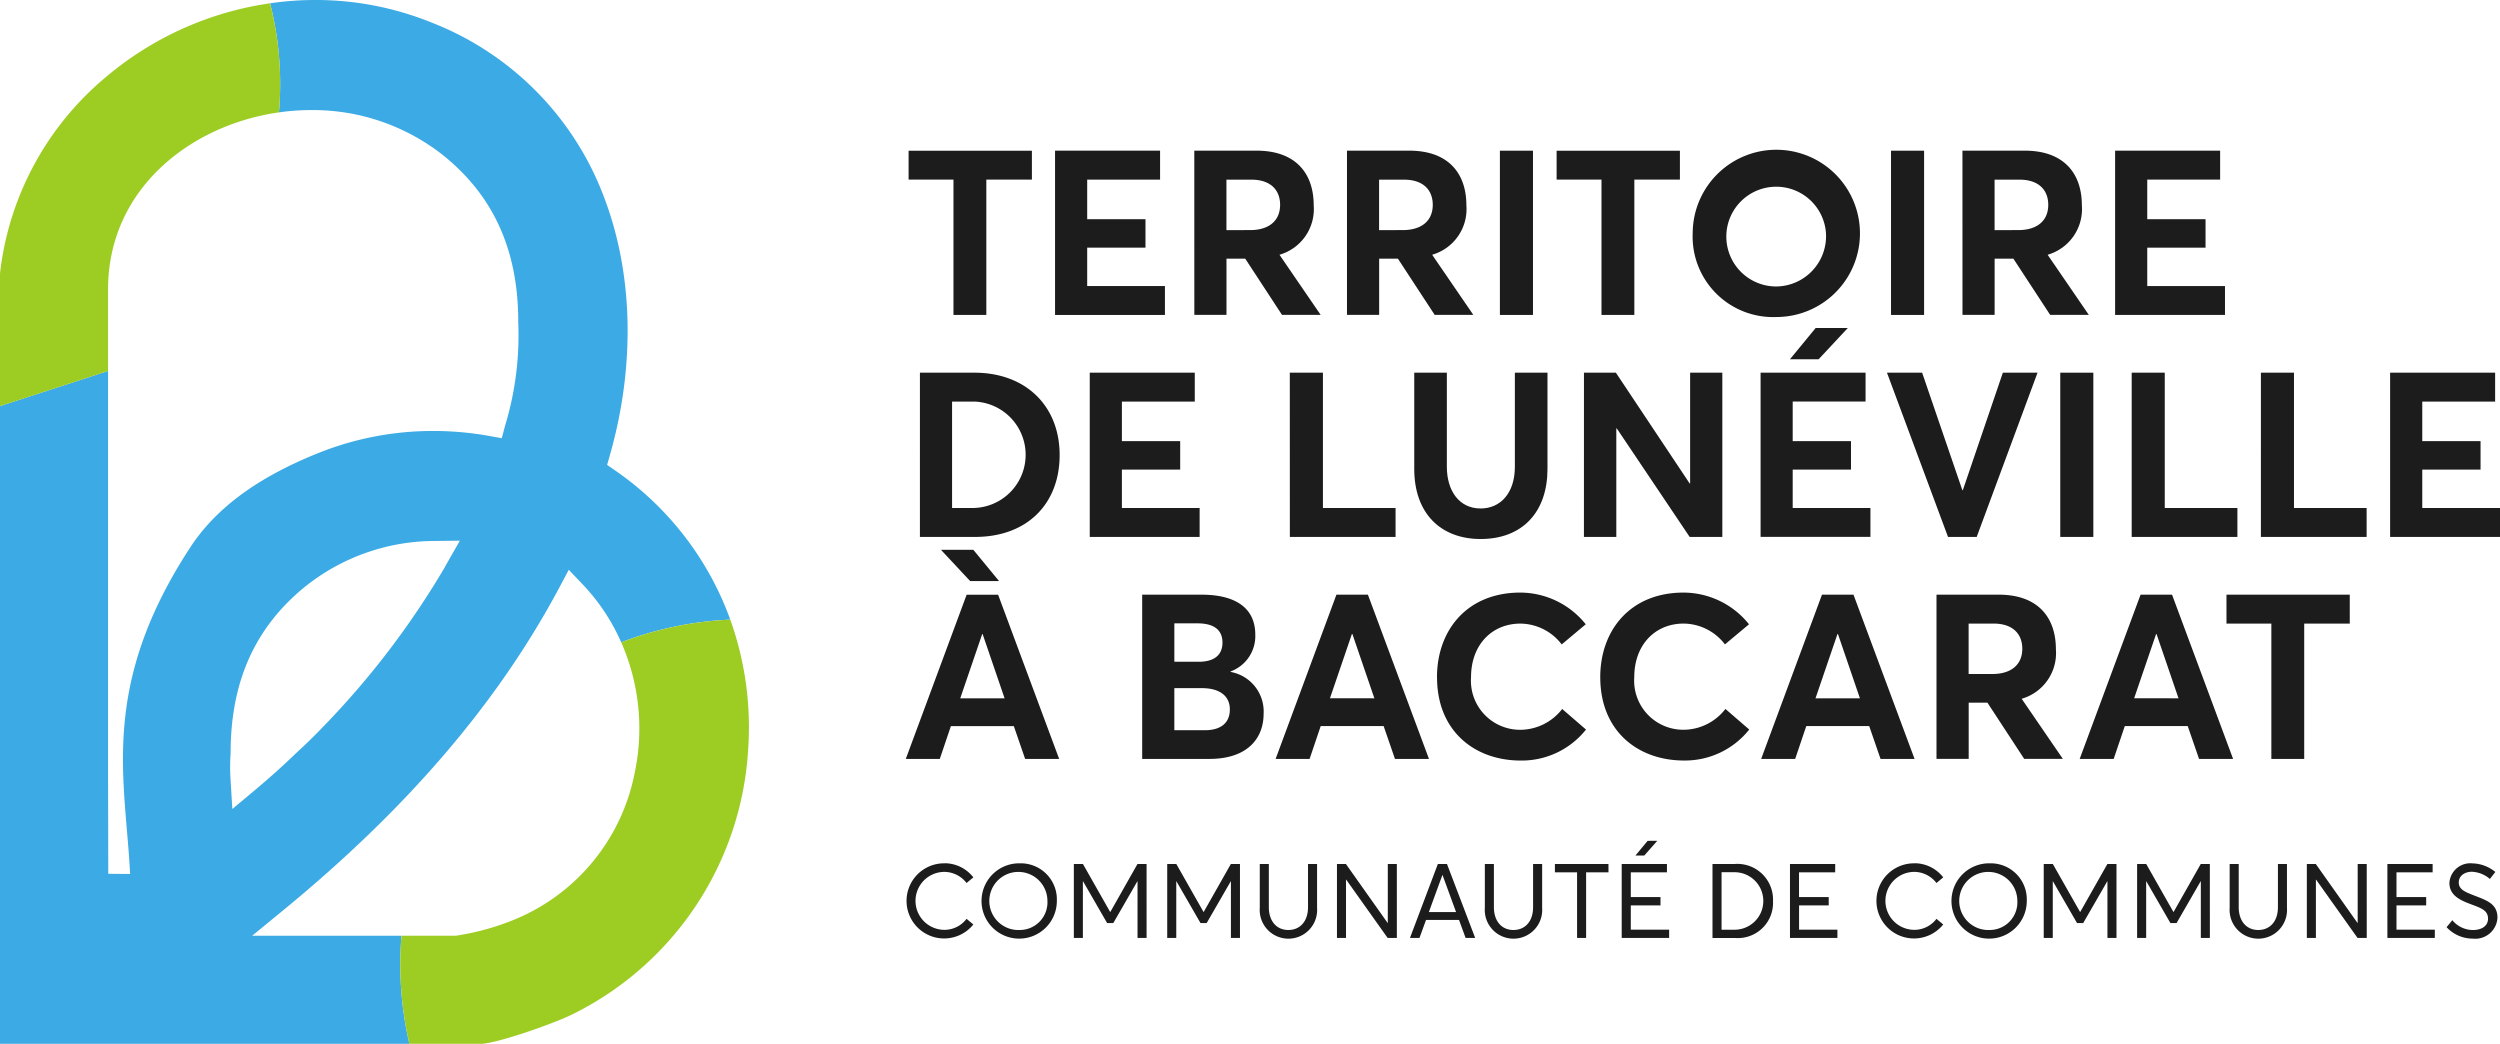 <svg id="Groupe_5971" data-name="Groupe 5971" xmlns="http://www.w3.org/2000/svg" xmlns:xlink="http://www.w3.org/1999/xlink" width="232.894" height="97.238" viewBox="0 0 232.894 97.238">
  <defs>
    <clipPath id="clip-path">
      <rect id="Rectangle_1005" data-name="Rectangle 1005" width="232.894" height="97.238" fill="#1c1c1c"/>
    </clipPath>
  </defs>
  <g id="Groupe_5910" data-name="Groupe 5910" clip-path="url(#clip-path)">
    <path id="Tracé_17622" data-name="Tracé 17622" d="M425.668,401.616a3.5,3.5,0,1,0,2.687,5.7l-.632-.53a2.582,2.582,0,0,1-2.055,1.027,2.7,2.7,0,0,1,0-5.4,2.631,2.631,0,0,1,2.055,1.037l.632-.525a3.4,3.4,0,0,0-2.687-1.317" transform="translate(-337.681 -321.191)" fill="#1c1c1c"/>
    <path id="Tracé_17623" data-name="Tracé 17623" d="M460.7,401.616a3.508,3.508,0,1,0,3.434,3.5,3.361,3.361,0,0,0-3.434-3.5m0,6.21a2.707,2.707,0,1,1,2.557-2.705,2.576,2.576,0,0,1-2.557,2.705" transform="translate(-365.681 -321.191)" fill="#1c1c1c"/>
    <path id="Tracé_17624" data-name="Tracé 17624" d="M506.324,401.925h-.848l-2.524,4.458h-.029l-2.528-4.458h-.847v6.891h.842v-5.281h.014l2.244,3.894h.574l2.245-3.894h.014v5.281h.844Z" transform="translate(-399.511 -321.438)" fill="#1c1c1c"/>
    <path id="Tracé_17625" data-name="Tracé 17625" d="M549.759,401.925h-.849l-2.523,4.458h-.03l-2.528-4.458h-.847v6.891h.843v-5.281h.014l2.244,3.894h.573l2.246-3.894h.014v5.281h.844Z" transform="translate(-434.247 -321.438)" fill="#1c1c1c"/>
    <path id="Tracé_17626" data-name="Tracé 17626" d="M591.381,401.923h-.844v4.027c0,1.335-.758,2.122-1.832,2.122-1.113,0-1.818-.848-1.818-2.122v-4.027h-.844v4.088a2.676,2.676,0,1,0,5.338,0Zm-2.676,6.954h0Z" transform="translate(-468.686 -321.436)" fill="#1c1c1c"/>
    <path id="Tracé_17627" data-name="Tracé 17627" d="M627.525,401.925h-.843v5.49h-.018l-3.885-5.49h-.833v6.891h.844v-5.432h.018l3.861,5.432h.857Z" transform="translate(-497.398 -321.438)" fill="#1c1c1c"/>
    <path id="Tracé_17628" data-name="Tracé 17628" d="M659.342,401.925h-.849l-2.6,6.891h.886l.61-1.677h3.075l.615,1.677h.891Zm-1.687,4.476,1.256-3.443h.018l1.259,3.443Z" transform="translate(-524.545 -321.438)" fill="#1c1c1c"/>
    <path id="Tracé_17629" data-name="Tracé 17629" d="M696.1,401.923h-.844v4.027c0,1.335-.757,2.122-1.831,2.122-1.114,0-1.819-.848-1.819-2.122v-4.027h-.844v4.088a2.676,2.676,0,1,0,5.338,0Zm-2.676,6.954h0" transform="translate(-552.438 -321.436)" fill="#1c1c1c"/>
    <path id="Tracé_17630" data-name="Tracé 17630" d="M728.323,401.925h-4.988v.777H725.4v6.114h.842V402.7h2.085Z" transform="translate(-578.484 -321.438)" fill="#1c1c1c"/>
    <path id="Tracé_17631" data-name="Tracé 17631" d="M757.722,391.134l-.9.005-1.136,1.369h.823Zm.9,2.161h-4.215v6.891h4.419v-.775h-3.572v-2.256h2.767v-.777h-2.767v-2.307h3.368Z" transform="translate(-603.333 -312.808)" fill="#1c1c1c"/>
    <path id="Tracé_17632" data-name="Tracé 17632" d="M798.708,401.923h-2.06v6.892h2.089a3.279,3.279,0,0,0,3.548-3.435,3.324,3.324,0,0,0-3.577-3.457m-1.216,6.124V402.69h1.232a2.678,2.678,0,1,1-.039,5.356Z" transform="translate(-637.116 -321.436)" fill="#1c1c1c"/>
    <path id="Tracé_17633" data-name="Tracé 17633" d="M836.906,401.925h-4.215v6.891h4.419v-.775h-3.572v-2.256H836.3v-.777h-2.767V402.7h3.368Z" transform="translate(-665.941 -321.438)" fill="#1c1c1c"/>
    <path id="Tracé_17634" data-name="Tracé 17634" d="M876.859,401.616a3.5,3.5,0,1,0,2.686,5.7l-.629-.53a2.586,2.586,0,0,1-2.056,1.027,2.7,2.7,0,0,1,0-5.4,2.633,2.633,0,0,1,2.056,1.037l.629-.525a3.4,3.4,0,0,0-2.686-1.317" transform="translate(-698.519 -321.191)" fill="#1c1c1c"/>
    <path id="Tracé_17635" data-name="Tracé 17635" d="M911.9,401.616a3.508,3.508,0,1,0,3.435,3.5,3.36,3.36,0,0,0-3.435-3.5m0,6.21a2.707,2.707,0,1,1,2.556-2.705,2.577,2.577,0,0,1-2.556,2.705" transform="translate(-726.525 -321.191)" fill="#1c1c1c"/>
    <path id="Tracé_17636" data-name="Tracé 17636" d="M957.514,401.925h-.847l-2.525,4.458h-.028l-2.531-4.458h-.847v6.891h.843v-5.281h.013l2.246,3.894h.574l2.244-3.894h.015v5.281h.843Z" transform="translate(-760.347 -321.438)" fill="#1c1c1c"/>
    <path id="Tracé_17637" data-name="Tracé 17637" d="M1000.953,401.925h-.847l-2.525,4.458h-.028l-2.529-4.458h-.847v6.891h.843v-5.281h.013l2.246,3.894h.573l2.244-3.894h.016v5.281h.842Z" transform="translate(-795.088 -321.438)" fill="#1c1c1c"/>
    <path id="Tracé_17638" data-name="Tracé 17638" d="M1042.57,401.923h-.842v4.027c0,1.335-.758,2.122-1.833,2.122-1.113,0-1.819-.848-1.819-2.122v-4.027h-.844v4.088a2.676,2.676,0,1,0,5.338,0Zm-2.676,6.954h0" transform="translate(-829.522 -321.436)" fill="#1c1c1c"/>
    <path id="Tracé_17639" data-name="Tracé 17639" d="M1078.716,401.925h-.843v5.49h-.019l-3.884-5.49h-.833v6.891h.844v-5.432H1074l3.86,5.432h.858Z" transform="translate(-858.237 -321.438)" fill="#1c1c1c"/>
    <path id="Tracé_17640" data-name="Tracé 17640" d="M1114.814,401.925H1110.6v6.891h4.419v-.775h-3.571v-2.256h2.766v-.777h-2.766V402.7h3.367Z" transform="translate(-888.197 -321.438)" fill="#1c1c1c"/>
    <path id="Tracé_17641" data-name="Tracé 17641" d="M1140.5,401.616h-.018a1.953,1.953,0,0,0-2.1,1.823c0,1.189,1.037,1.628,2.055,2.008.918.346,1.544.555,1.544,1.331,0,.657-.569,1.052-1.413,1.052a2.5,2.5,0,0,1-1.913-.915l-.536.65a3.317,3.317,0,0,0,2.441,1.065h0a2.068,2.068,0,0,0,2.3-1.947c0-1.287-.975-1.606-2.132-2.055-.862-.335-1.477-.567-1.472-1.232,0-.643.582-.994,1.222-.994a2.738,2.738,0,0,1,1.676.672l.506-.654a3.492,3.492,0,0,0-2.16-.8" transform="translate(-910.202 -321.191)" fill="#1c1c1c"/>
    <path id="Tracé_17642" data-name="Tracé 17642" d="M426.858,72.8h-4.18V70.107h11.486V72.8h-4.245V85.407h-3.061Z" transform="translate(-338.035 -56.068)" fill="#1c1c1c"/>
    <path id="Tracé_17643" data-name="Tracé 17643" d="M490.806,70.1h9.784V72.8H493.8v3.686h5.43v2.65H493.8v3.577h7.242v2.694H490.806Z" transform="translate(-392.52 -56.066)" fill="#1c1c1c"/>
    <path id="Tracé_17644" data-name="Tracé 17644" d="M560.78,77.5c1.853,0,2.8-.947,2.8-2.348,0-1.423-.927-2.35-2.673-2.35h-2.327v4.7ZM555.586,70.1h5.8c3.685,0,5.323,2.154,5.323,5.086a4.425,4.425,0,0,1-3.189,4.611l3.836,5.6h-3.6l-3.426-5.237h-1.746V85.4h-2.995Z" transform="translate(-444.328 -56.065)" fill="#1c1c1c"/>
    <path id="Tracé_17645" data-name="Tracé 17645" d="M631.792,77.5c1.853,0,2.8-.947,2.8-2.348,0-1.423-.927-2.35-2.672-2.35h-2.328v4.7ZM626.6,70.1h5.8c3.685,0,5.323,2.154,5.323,5.086a4.424,4.424,0,0,1-3.189,4.611l3.836,5.6h-3.6l-3.426-5.237h-1.746V85.4H626.6Z" transform="translate(-501.119 -56.065)" fill="#1c1c1c"/>
    <rect id="Rectangle_1002" data-name="Rectangle 1002" width="3.082" height="15.301" transform="translate(139.727 14.038)" fill="#1c1c1c"/>
    <path id="Tracé_17646" data-name="Tracé 17646" d="M728.312,72.8h-4.181V70.107h11.486V72.8h-4.244V85.407h-3.061Z" transform="translate(-579.121 -56.068)" fill="#1c1c1c"/>
    <path id="Tracé_17647" data-name="Tracé 17647" d="M799.854,76.978a4.647,4.647,0,1,0-4.612,5,4.689,4.689,0,0,0,4.612-5m-12.413,0a7.791,7.791,0,1,1,7.8,7.845,7.5,7.5,0,0,1-7.8-7.845" transform="translate(-629.753 -55.29)" fill="#1c1c1c"/>
    <rect id="Rectangle_1003" data-name="Rectangle 1003" width="3.081" height="15.301" transform="translate(176.163 14.038)" fill="#1c1c1c"/>
    <path id="Tracé_17648" data-name="Tracé 17648" d="M918.122,77.5c1.853,0,2.8-.947,2.8-2.348,0-1.423-.927-2.35-2.672-2.35h-2.328v4.7ZM912.928,70.1h5.8c3.685,0,5.323,2.154,5.323,5.086a4.425,4.425,0,0,1-3.189,4.611l3.836,5.6h-3.6l-3.426-5.237h-1.746V85.4h-2.995Z" transform="translate(-730.111 -56.065)" fill="#1c1c1c"/>
    <path id="Tracé_17649" data-name="Tracé 17649" d="M983.942,70.1h9.784V72.8h-6.789v3.686h5.43v2.65h-5.43v3.577h7.242v2.694H983.942Z" transform="translate(-786.904 -56.066)" fill="#1c1c1c"/>
    <path id="Tracé_17650" data-name="Tracé 17650" d="M432.882,185.977a4.959,4.959,0,0,0,.172-9.913h-2.112v9.913Zm-4.935-12.606h5.064c4.849,0,7.952,3.146,7.952,7.672,0,4.5-2.974,7.629-7.887,7.629h-5.129Z" transform="translate(-342.249 -138.653)" fill="#1c1c1c"/>
    <path id="Tracé_17651" data-name="Tracé 17651" d="M506.945,173.371h9.784v2.693H509.94v3.686h5.43v2.65h-5.43v3.577h7.242v2.694H506.945Z" transform="translate(-405.427 -138.653)" fill="#1c1c1c"/>
    <path id="Tracé_17652" data-name="Tracé 17652" d="M600.014,173.371H603.1v12.606h6.767v2.694h-9.848Z" transform="translate(-479.859 -138.653)" fill="#1c1c1c"/>
    <path id="Tracé_17653" data-name="Tracé 17653" d="M657.9,182.334v-8.965h3.037v8.771c0,2.2,1.121,3.879,3.148,3.879,1.853,0,3.188-1.443,3.188-3.879v-8.771h3.039v8.965c0,3.988-2.307,6.53-6.227,6.53-3.686,0-6.185-2.348-6.185-6.53" transform="translate(-526.152 -138.651)" fill="#1c1c1c"/>
    <path id="Tracé_17654" data-name="Tracé 17654" d="M736.854,173.371h2.972l6.876,10.323h.042V173.371h3v15.3H746.7l-6.789-10.107h-.043v10.107h-3.017Z" transform="translate(-589.296 -138.653)" fill="#1c1c1c"/>
    <path id="Tracé_17655" data-name="Tracé 17655" d="M824.149,152.6h2.995l-2.715,2.909h-2.673Zm-5.129,4.159H828.8v2.693h-6.789v3.686h5.431v2.65h-5.431v3.577h7.242v2.694H819.02Z" transform="translate(-655.008 -122.043)" fill="#1c1c1c"/>
    <path id="Tracé_17656" data-name="Tracé 17656" d="M877.807,173.371h3.275l3.749,10.947h.043l3.729-10.947h3.231l-5.667,15.3h-2.673Z" transform="translate(-702.022 -138.653)" fill="#1c1c1c"/>
    <rect id="Rectangle_1004" data-name="Rectangle 1004" width="3.082" height="15.301" transform="translate(191.929 34.718)" fill="#1c1c1c"/>
    <path id="Tracé_17657" data-name="Tracé 17657" d="M991.655,173.371h3.081v12.606h6.767v2.694h-9.849Z" transform="translate(-793.072 -138.653)" fill="#1c1c1c"/>
    <path id="Tracé_17658" data-name="Tracé 17658" d="M1051.768,173.371h3.081v12.606h6.767v2.694h-9.849Z" transform="translate(-841.147 -138.653)" fill="#1c1c1c"/>
    <path id="Tracé_17659" data-name="Tracé 17659" d="M1111.877,173.374v15.3h10.237v-2.694h-7.242V182.4h5.43v-2.65h-5.43v-3.685h6.788v-2.693Z" transform="translate(-889.22 -138.655)" fill="#1c1c1c"/>
    <path id="Tracé_17660" data-name="Tracé 17660" d="M430.586,269.6l-2.048-5.991H428.5l-2.047,5.991Zm-5.927-13.835h3.017l2.392,2.909h-2.693Zm2.391,4.181h2.932l5.688,15.3H432.5l-1.055-3.059h-5.862l-1.035,3.059h-3.168Z" transform="translate(-337 -204.544)" fill="#1c1c1c"/>
    <path id="Tracé_17661" data-name="Tracé 17661" d="M537.181,289.266c1.444,0,2.328-.646,2.328-1.94,0-1.206-.884-1.982-2.63-1.982h-2.542v3.922Zm-.56-6.378c1.315,0,2.2-.539,2.2-1.789,0-1.078-.668-1.789-2.328-1.789h-2.155v3.578Zm-5.279-6.25h5.517c3.254,0,5.02,1.292,5.02,3.728a3.509,3.509,0,0,1-2.305,3.426v.043a3.74,3.74,0,0,1,3.081,3.879c0,2.436-1.638,4.224-5.043,4.224h-6.27Z" transform="translate(-424.939 -221.24)" fill="#1c1c1c"/>
    <path id="Tracé_17662" data-name="Tracé 17662" d="M602.6,286.292,600.55,280.3h-.044l-2.045,5.991Zm-3.535-9.654h2.932l5.688,15.3h-3.168l-1.055-3.059H597.6l-1.035,3.059H593.4Z" transform="translate(-474.566 -221.24)" fill="#1c1c1c"/>
    <path id="Tracé_17663" data-name="Tracé 17663" d="M668.481,283.558c0-4.375,2.8-7.887,7.758-7.887a7.844,7.844,0,0,1,6.1,2.952L680.1,280.5a4.891,4.891,0,0,0-3.857-1.939c-2.607,0-4.59,1.939-4.59,5a4.575,4.575,0,0,0,4.633,4.891,4.953,4.953,0,0,0,3.858-1.939l2.219,1.918a7.651,7.651,0,0,1-6.077,2.887c-4.267,0-7.8-2.715-7.8-7.758" transform="translate(-534.615 -220.467)" fill="#1c1c1c"/>
    <path id="Tracé_17664" data-name="Tracé 17664" d="M744.43,283.558c0-4.375,2.8-7.887,7.758-7.887a7.844,7.844,0,0,1,6.1,2.952l-2.242,1.874a4.891,4.891,0,0,0-3.857-1.939c-2.607,0-4.59,1.939-4.59,5a4.575,4.575,0,0,0,4.633,4.891,4.953,4.953,0,0,0,3.859-1.939l2.219,1.918a7.647,7.647,0,0,1-6.078,2.887c-4.267,0-7.8-2.715-7.8-7.758" transform="translate(-595.355 -220.467)" fill="#1c1c1c"/>
    <path id="Tracé_17665" data-name="Tracé 17665" d="M828.5,286.292l-2.048-5.991h-.043l-2.047,5.991Zm-3.535-9.654H827.9l5.689,15.3h-3.169l-1.055-3.059h-5.862l-1.034,3.059H819.3Z" transform="translate(-655.234 -221.24)" fill="#1c1c1c"/>
    <path id="Tracé_17666" data-name="Tracé 17666" d="M906.044,284.029c1.853,0,2.8-.947,2.8-2.348,0-1.423-.927-2.35-2.673-2.35h-2.327v4.7Zm-5.194-7.391h5.8c3.685,0,5.323,2.154,5.323,5.086a4.425,4.425,0,0,1-3.189,4.611l3.836,5.6h-3.6l-3.425-5.236h-1.746v5.236H900.85Z" transform="translate(-720.451 -221.24)" fill="#1c1c1c"/>
    <path id="Tracé_17667" data-name="Tracé 17667" d="M976.687,286.292l-2.048-5.991H974.6l-2.047,5.991Zm-3.535-9.654h2.932l5.688,15.3H978.6l-1.055-3.059h-5.862l-1.035,3.059h-3.167Z" transform="translate(-773.742 -221.24)" fill="#1c1c1c"/>
    <path id="Tracé_17668" data-name="Tracé 17668" d="M1039.931,279.334h-4.181v-2.693h11.486v2.693h-4.244V291.94h-3.061Z" transform="translate(-828.337 -221.242)" fill="#1c1c1c"/>
    <path id="Tracé_17669" data-name="Tracé 17669" d="M41.679,52.4l-.112.2c-.055.094-.1.186-.158.289a78.145,78.145,0,0,1-11.27,14.776c-.9.941-1.743,1.752-2.563,2.5-1.184,1.155-2.462,2.293-3.9,3.5l-2.033,1.7-.158-2.647a16.96,16.96,0,0,1,0-2.518c-.018-6.637,2.238-11.708,6.889-15.511A19.392,19.392,0,0,1,40.5,50.395l2.34-.028ZM57.34,43.851l-.782-.54.261-.924c2.358-8.278,2.181-16.761-.494-23.873a28.028,28.028,0,0,0-16.2-16.444A28.732,28.732,0,0,0,29.392,0a29.04,29.04,0,0,0-4.231.307A30.275,30.275,0,0,1,26.1,7.821c0,.895-.038,1.78-.112,2.647a21.251,21.251,0,0,1,2.983-.214A19.589,19.589,0,0,1,41.38,14.542c4.661,3.795,6.917,8.874,6.9,15.512a28.93,28.93,0,0,1-1.221,9.582l-.317,1.184-1.2-.214a29.379,29.379,0,0,0-5.183-.457A28.6,28.6,0,0,0,29.645,42.21c-4.858,1.948-9.2,4.651-11.877,8.716C9.192,64,11.7,72.646,12.119,81.419L10.087,81.4l-.018-8.473V34.556L0,37.828v59.41H38.137a32.617,32.617,0,0,1-.848-7.384q0-1.357.111-2.685H23.492L26.381,84.8C37.988,75.275,46.4,65.44,52.12,54.711l.866-1.632,1.277,1.343a18.732,18.732,0,0,1,3.608,5.416,32.247,32.247,0,0,1,10.16-2.116A28.779,28.779,0,0,0,57.34,43.851" fill="#3baae5"/>
    <path id="Tracé_17670" data-name="Tracé 17670" d="M218.6,300.549a29.445,29.445,0,0,1-16.388,24.48c-1.883.923-7.141,2.731-8.492,2.731h-6.666a32.675,32.675,0,0,1-.848-7.384q0-1.356.112-2.685h5.071a23.611,23.611,0,0,0,5.622-1.575A18.629,18.629,0,0,0,208.047,302.5a19.9,19.9,0,0,0-1.258-12.138,32.252,32.252,0,0,1,10.16-2.116,29.833,29.833,0,0,1,1.65,12.3" transform="translate(-148.917 -230.522)" fill="#9dcc23"/>
    <path id="Tracé_17671" data-name="Tracé 17671" d="M26.1,9.047c0,.895-.038,1.78-.112,2.647-8.26,1.175-15.922,7.151-15.922,16.5v7.589L0,39.055V26.713A27.89,27.89,0,0,1,9.911,8.367a30.344,30.344,0,0,1,15.25-6.834A30.219,30.219,0,0,1,26.1,9.047" transform="translate(-0.001 -1.226)" fill="#9dcc23"/>
  </g>
</svg>
